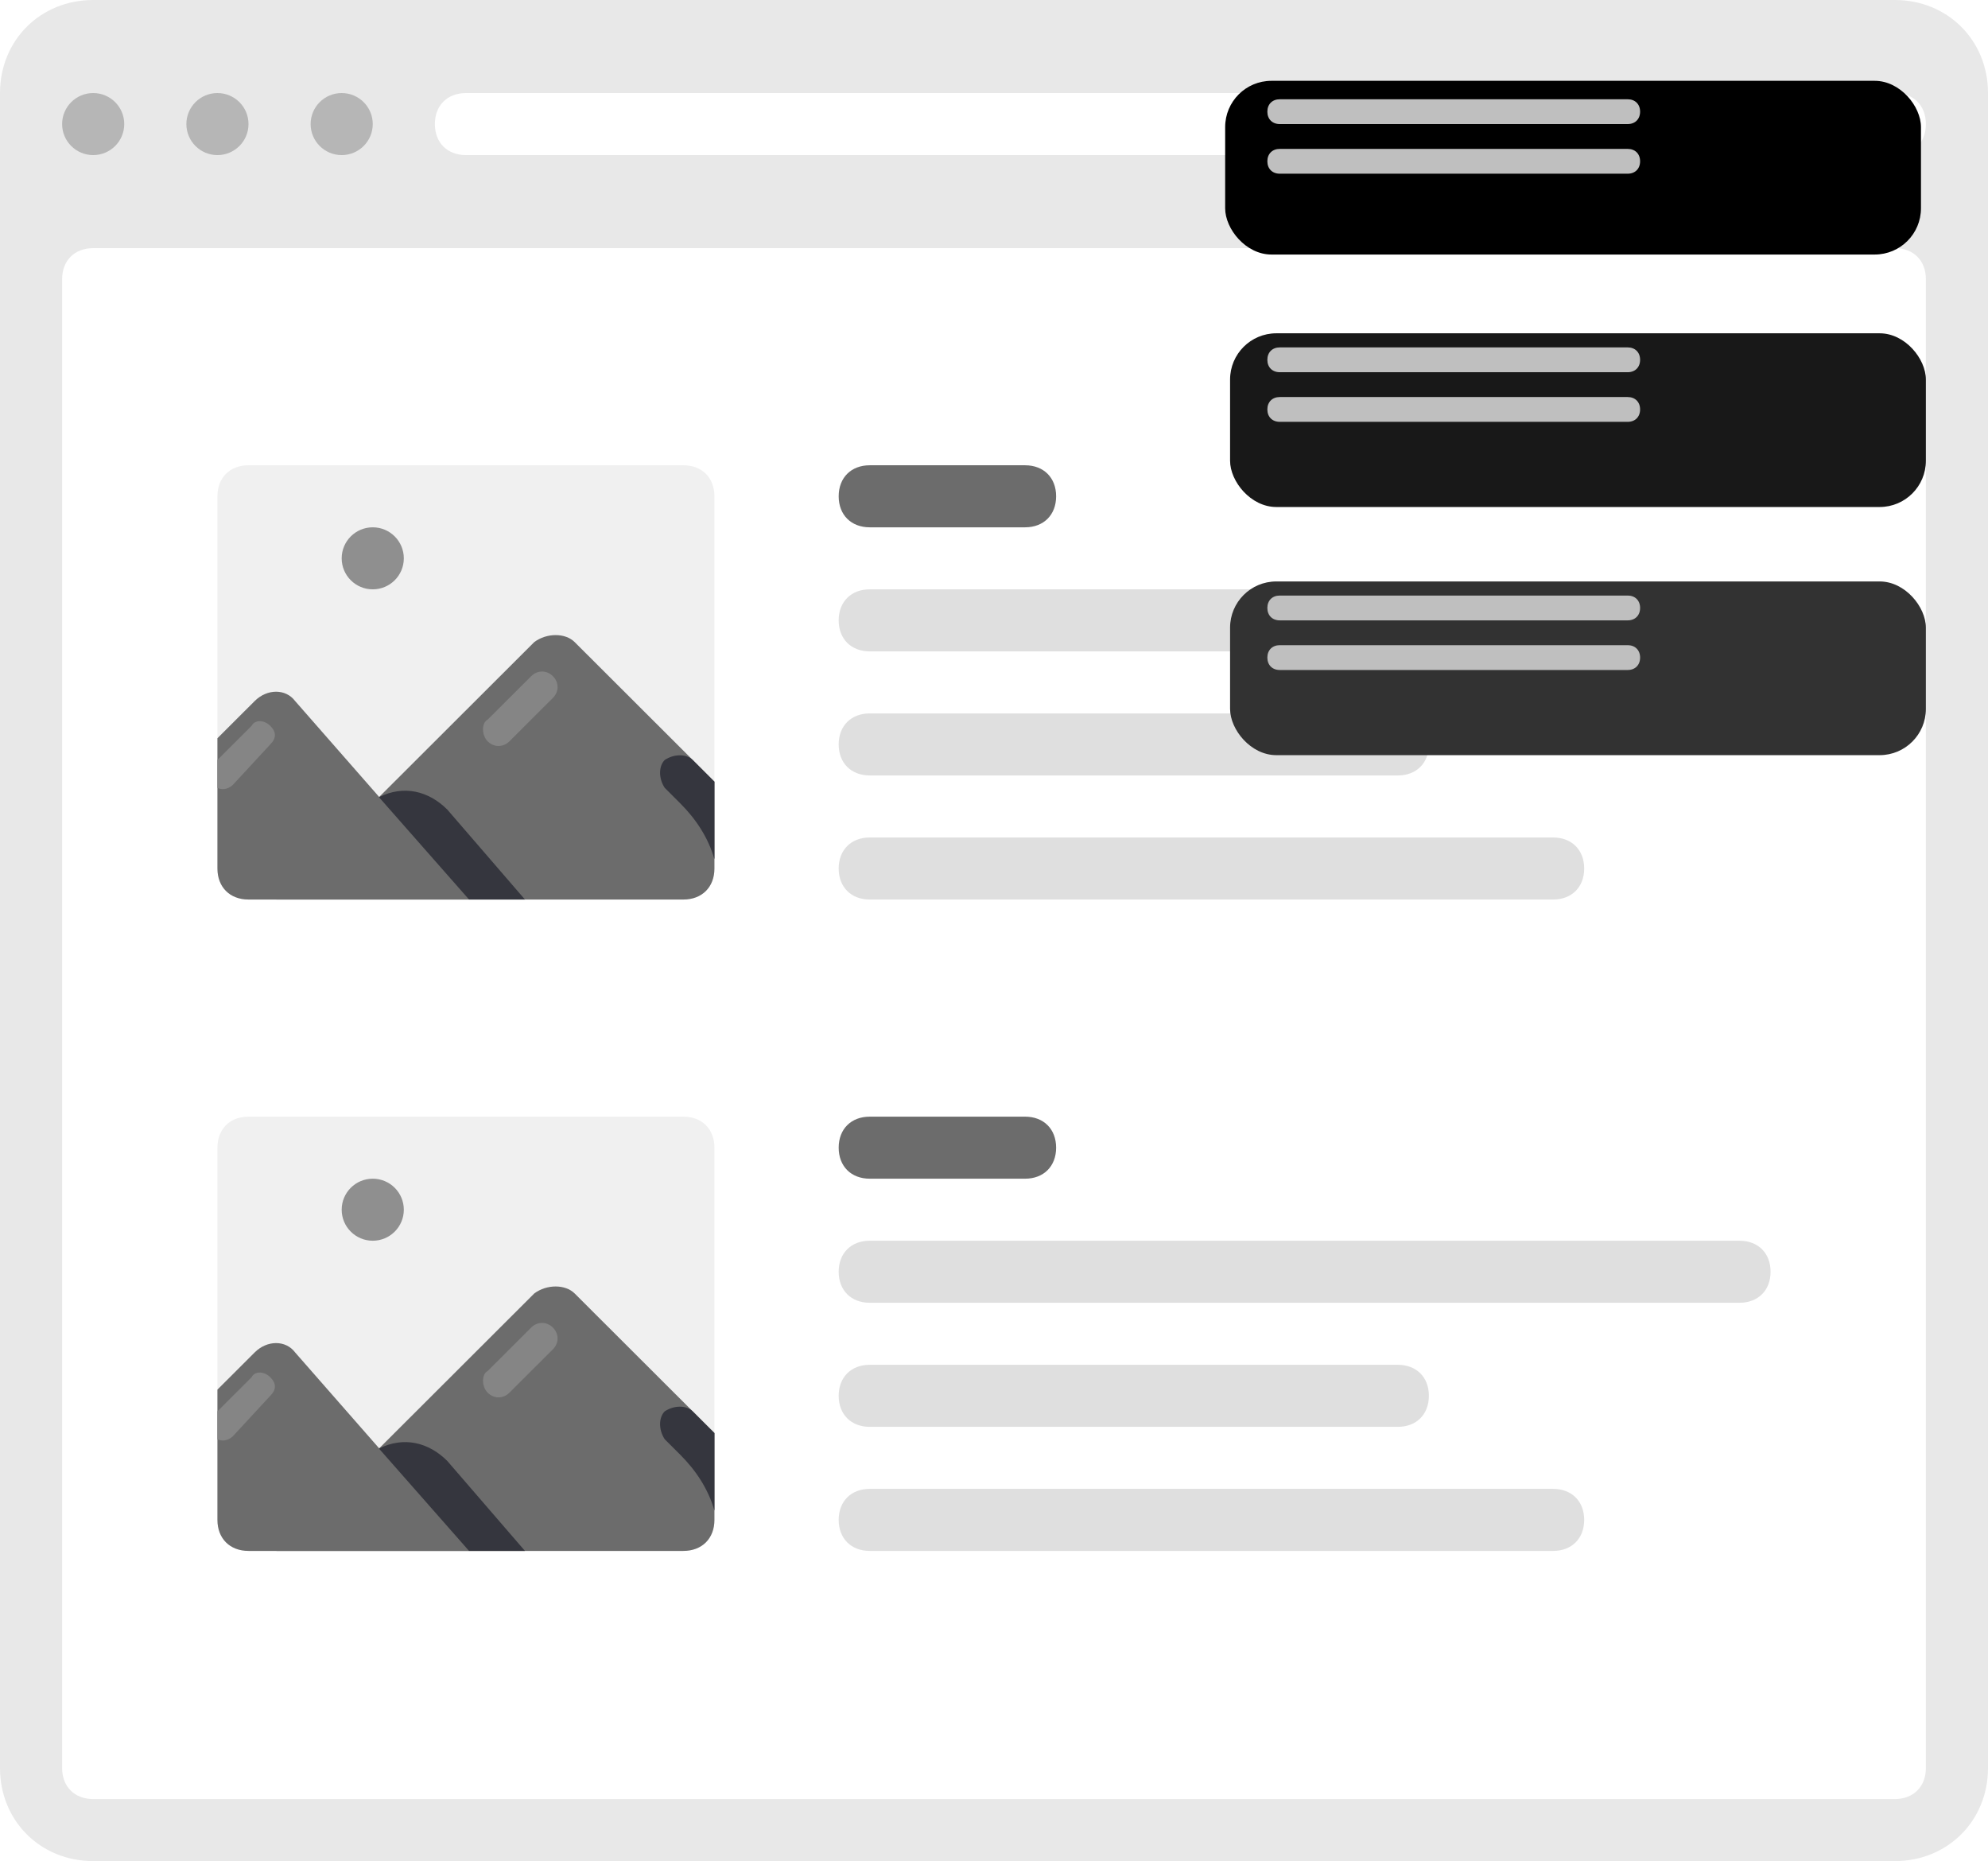 <svg width="172" height="161" viewBox="0 0 172 161" fill="none" xmlns="http://www.w3.org/2000/svg">
<path d="M0 152.95V8.05C0 3.488 3.494 0 8.062 0H163.938C168.506 0 172 3.488 172 8.05V152.95C172 157.512 168.506 161 163.938 161H8.062C3.494 161 0 157.512 0 152.95Z" fill="#E8E8E8"/>
<path d="M8.062 21.467H163.938C165.55 21.467 166.625 22.54 166.625 24.15V152.95C166.625 154.56 165.55 155.633 163.938 155.633H8.062C6.45 155.633 5.375 154.56 5.375 152.95V24.15C5.375 22.54 6.45 21.467 8.062 21.467Z" fill="white"/>
<path d="M134.375 134.167H75.25C73.638 134.167 72.562 133.093 72.562 131.483C72.562 129.873 73.638 128.8 75.25 128.8H134.375C135.987 128.8 137.062 129.873 137.062 131.483C137.062 133.093 135.987 134.167 134.375 134.167Z" fill="#DFDFDF"/>
<path d="M120.938 123.433H75.25C73.638 123.433 72.562 122.36 72.562 120.75C72.562 119.14 73.638 118.067 75.25 118.067H120.938C122.55 118.067 123.625 119.14 123.625 120.75C123.625 122.36 122.55 123.433 120.938 123.433Z" fill="#DFDFDF"/>
<path d="M150.5 112.7H75.25C73.638 112.7 72.562 111.627 72.562 110.017C72.562 108.407 73.638 107.333 75.25 107.333H150.5C152.113 107.333 153.188 108.407 153.188 110.017C153.188 111.627 152.113 112.7 150.5 112.7Z" fill="#DFDFDF"/>
<path d="M72.562 99.283C72.562 97.673 73.638 96.6 75.25 96.6H88.688C90.3 96.6 91.375 97.673 91.375 99.283C91.375 100.893 90.3 101.967 88.688 101.967H75.25C73.638 101.967 72.562 100.893 72.562 99.283Z" fill="#6C6C6C"/>
<path d="M59.125 134.167H21.5C19.887 134.167 18.812 133.093 18.812 131.483V99.283C18.812 97.673 19.887 96.6 21.5 96.6H59.125C60.737 96.6 61.812 97.673 61.812 99.283V131.483C61.812 133.093 60.737 134.167 59.125 134.167Z" fill="#F0F0F0"/>
<path d="M61.812 131.484V123.97L49.718 111.895C48.912 111.09 47.3 111.09 46.224 111.895L23.918 134.167H59.124C60.737 134.167 61.812 133.094 61.812 131.484Z" fill="#6C6C6C"/>
<path d="M22.038 116.993L18.812 120.213V131.484C18.812 133.094 19.887 134.167 21.5 134.167H40.581L25.531 116.993C24.725 115.92 23.113 115.92 22.038 116.993Z" fill="#6C6C6C"/>
<path d="M38.7 126.385C37.088 124.775 34.938 124.238 32.788 125.312L40.581 134.167H45.419L38.7 126.385Z" fill="#35363E"/>
<path d="M61.812 123.97L59.931 122.092C59.394 121.555 58.319 121.555 57.513 122.092C56.975 122.629 56.975 123.702 57.513 124.507L58.856 125.849C60.2 127.19 61.275 128.8 61.812 130.679V123.97Z" fill="#35363E"/>
<path d="M23.381 119.14C22.844 118.603 22.038 118.603 21.769 119.14L18.812 122.092V124.507C19.35 124.775 19.887 124.507 20.156 124.238L23.381 120.75C23.919 120.213 23.919 119.677 23.381 119.14Z" fill="#858585"/>
<path d="M42.194 120.481C42.731 121.018 43.537 121.018 44.075 120.481L47.837 116.725C48.375 116.188 48.375 115.383 47.837 114.846C47.3 114.31 46.494 114.31 45.956 114.846L42.194 118.603C41.656 118.871 41.656 119.945 42.194 120.481Z" fill="#858585"/>
<path d="M32.25 107.333C33.734 107.333 34.938 106.132 34.938 104.65C34.938 103.168 33.734 101.967 32.25 101.967C30.766 101.967 29.562 103.168 29.562 104.65C29.562 106.132 30.766 107.333 32.25 107.333Z" fill="#8F8F8F"/>
<path d="M134.375 77.817H75.25C73.638 77.817 72.562 76.743 72.562 75.133C72.562 73.523 73.638 72.45 75.25 72.45H134.375C135.987 72.45 137.062 73.523 137.062 75.133C137.062 76.743 135.987 77.817 134.375 77.817Z" fill="#DFDFDF"/>
<path d="M120.938 67.083H75.25C73.638 67.083 72.562 66.01 72.562 64.4C72.562 62.79 73.638 61.717 75.25 61.717H120.938C122.55 61.717 123.625 62.79 123.625 64.4C123.625 66.01 122.55 67.083 120.938 67.083Z" fill="#DFDFDF"/>
<path d="M150.5 56.35H75.25C73.638 56.35 72.562 55.277 72.562 53.667C72.562 52.057 73.638 50.983 75.25 50.983H150.5C152.113 50.983 153.188 52.057 153.188 53.667C153.188 55.277 152.113 56.35 150.5 56.35Z" fill="#DFDFDF"/>
<g filter="url(#filter0_d_239_821)">
<rect x="106.425" y="48.3" width="60.2" height="15.027" rx="4" fill="#323232"/>
</g>
<path d="M140.825 57.96H110.725C110.08 57.96 109.65 57.531 109.65 56.887C109.65 56.243 110.08 55.813 110.725 55.813H140.825C141.47 55.813 141.9 56.243 141.9 56.887C141.9 57.531 141.47 57.96 140.825 57.96Z" fill="#BFBFBF"/>
<path d="M140.825 53.667H110.725C110.08 53.667 109.65 53.237 109.65 52.593C109.65 51.949 110.08 51.52 110.725 51.52H140.825C141.47 51.52 141.9 51.949 141.9 52.593C141.9 53.237 141.47 53.667 140.825 53.667Z" fill="#BFBFBF"/>
<path d="M72.562 42.933C72.562 41.323 73.638 40.25 75.25 40.25H88.688C90.3 40.25 91.375 41.323 91.375 42.933C91.375 44.543 90.3 45.617 88.688 45.617H75.25C73.638 45.617 72.562 44.543 72.562 42.933Z" fill="#6C6C6C"/>
<path d="M59.125 77.817H21.5C19.887 77.817 18.812 76.743 18.812 75.133V42.933C18.812 41.323 19.887 40.25 21.5 40.25H59.125C60.737 40.25 61.812 41.323 61.812 42.933V75.133C61.812 76.743 60.737 77.817 59.125 77.817Z" fill="#F0F0F0"/>
<path d="M61.812 75.134V67.62L49.718 55.545C48.912 54.74 47.3 54.74 46.224 55.545L23.918 77.817H59.124C60.737 77.817 61.812 76.744 61.812 75.134Z" fill="#6C6C6C"/>
<path d="M22.038 60.643L18.812 63.863V75.133C18.812 76.743 19.887 77.817 21.5 77.817H40.581L25.531 60.643C24.725 59.57 23.113 59.57 22.038 60.643Z" fill="#6C6C6C"/>
<path d="M38.7 70.035C37.088 68.425 34.938 67.888 32.788 68.962L40.581 77.817H45.419L38.7 70.035Z" fill="#35363E"/>
<path d="M61.812 67.62L59.931 65.742C59.394 65.205 58.319 65.205 57.513 65.742C56.975 66.279 56.975 67.352 57.513 68.157L58.856 69.499C60.2 70.84 61.275 72.45 61.812 74.329V67.62Z" fill="#35363E"/>
<path d="M23.381 62.79C22.844 62.253 22.038 62.253 21.769 62.79L18.812 65.742V68.157C19.35 68.425 19.887 68.157 20.156 67.888L23.381 64.4C23.919 63.863 23.919 63.327 23.381 62.79Z" fill="#858585"/>
<path d="M42.194 64.131C42.731 64.668 43.537 64.668 44.075 64.131L47.837 60.375C48.375 59.838 48.375 59.033 47.837 58.496C47.3 57.96 46.494 57.96 45.956 58.496L42.194 62.253C41.656 62.521 41.656 63.595 42.194 64.131Z" fill="#858585"/>
<path d="M32.25 50.983C33.734 50.983 34.938 49.782 34.938 48.3C34.938 46.818 33.734 45.617 32.25 45.617C30.766 45.617 29.562 46.818 29.562 48.3C29.562 49.782 30.766 50.983 32.25 50.983Z" fill="#8F8F8F"/>
<g filter="url(#filter1_d_239_821)">
<rect x="106.425" y="26.833" width="60.2" height="15.027" rx="4" fill="#181818"/>
</g>
<path d="M140.825 36.493H110.725C110.08 36.493 109.65 36.064 109.65 35.42C109.65 34.776 110.08 34.347 110.725 34.347H140.825C141.47 34.347 141.9 34.776 141.9 35.42C141.9 36.064 141.47 36.493 140.825 36.493Z" fill="#BFBFBF"/>
<path d="M140.825 32.2H110.725C110.08 32.2 109.65 31.771 109.65 31.127C109.65 30.483 110.08 30.053 110.725 30.053H140.825C141.47 30.053 141.9 30.483 141.9 31.127C141.9 31.771 141.47 32.2 140.825 32.2Z" fill="#BFBFBF"/>
<path d="M163.938 13.417H40.312C38.7 13.417 37.625 12.343 37.625 10.733C37.625 9.123 38.7 8.05 40.312 8.05H163.938C165.55 8.05 166.625 9.123 166.625 10.733C166.625 12.343 165.55 13.417 163.938 13.417Z" fill="white"/>
<path d="M29.562 13.417C31.047 13.417 32.25 12.215 32.25 10.733C32.25 9.251 31.047 8.05 29.562 8.05C28.078 8.05 26.875 9.251 26.875 10.733C26.875 12.215 28.078 13.417 29.562 13.417Z" fill="#B6B6B6"/>
<path d="M18.812 13.417C20.297 13.417 21.5 12.215 21.5 10.733C21.5 9.251 20.297 8.05 18.812 8.05C17.328 8.05 16.125 9.251 16.125 10.733C16.125 12.215 17.328 13.417 18.812 13.417Z" fill="#B6B6B6"/>
<path d="M8.062 13.417C9.547 13.417 10.75 12.215 10.75 10.733C10.75 9.251 9.547 8.05 8.062 8.05C6.578 8.05 5.375 9.251 5.375 10.733C5.375 12.215 6.578 13.417 8.062 13.417Z" fill="#B6B6B6"/>
<g filter="url(#filter2_d_239_821)">
<rect x="106" y="4.992" width="60.2" height="15.027" rx="4" fill="black"/>
</g>
<path d="M140.825 15.027H110.725C110.08 15.027 109.65 14.597 109.65 13.953C109.65 13.309 110.08 12.88 110.725 12.88H140.825C141.47 12.88 141.9 13.309 141.9 13.953C141.9 14.597 141.47 15.027 140.825 15.027Z" fill="#BFBFBF"/>
<path d="M140.825 10.733H110.725C110.08 10.733 109.65 10.304 109.65 9.66C109.65 9.016 110.08 8.587 110.725 8.587H140.825C141.47 8.587 141.9 9.016 141.9 9.66C141.9 10.304 141.47 10.733 140.825 10.733Z" fill="#BFBFBF"/>
<defs>
<filter id="filter0_d_239_821" x="101.425" y="45.3" width="70.2" height="25.027" filterUnits="userSpaceOnUse" color-interpolation-filters="sRGB">
<feFlood flood-opacity="0" result="BackgroundImageFix"/>
<feColorMatrix in="SourceAlpha" type="matrix" values="0 0 0 0 0 0 0 0 0 0 0 0 0 0 0 0 0 0 127 0" result="hardAlpha"/>
<feOffset dy="2"/>
<feGaussianBlur stdDeviation="2.5"/>
<feComposite in2="hardAlpha" operator="out"/>
<feColorMatrix type="matrix" values="0 0 0 0 0.537 0 0 0 0 0.537 0 0 0 0 0.537 0 0 0 1 0"/>
<feBlend mode="normal" in2="BackgroundImageFix" result="effect1_dropShadow_239_821"/>
<feBlend mode="normal" in="SourceGraphic" in2="effect1_dropShadow_239_821" result="shape"/>
</filter>
<filter id="filter1_d_239_821" x="101.425" y="23.833" width="70.2" height="25.027" filterUnits="userSpaceOnUse" color-interpolation-filters="sRGB">
<feFlood flood-opacity="0" result="BackgroundImageFix"/>
<feColorMatrix in="SourceAlpha" type="matrix" values="0 0 0 0 0 0 0 0 0 0 0 0 0 0 0 0 0 0 127 0" result="hardAlpha"/>
<feOffset dy="2"/>
<feGaussianBlur stdDeviation="2.5"/>
<feComposite in2="hardAlpha" operator="out"/>
<feColorMatrix type="matrix" values="0 0 0 0 0.537 0 0 0 0 0.537 0 0 0 0 0.537 0 0 0 1 0"/>
<feBlend mode="normal" in2="BackgroundImageFix" result="effect1_dropShadow_239_821"/>
<feBlend mode="normal" in="SourceGraphic" in2="effect1_dropShadow_239_821" result="shape"/>
</filter>
<filter id="filter2_d_239_821" x="101" y="1.992" width="70.2" height="25.027" filterUnits="userSpaceOnUse" color-interpolation-filters="sRGB">
<feFlood flood-opacity="0" result="BackgroundImageFix"/>
<feColorMatrix in="SourceAlpha" type="matrix" values="0 0 0 0 0 0 0 0 0 0 0 0 0 0 0 0 0 0 127 0" result="hardAlpha"/>
<feOffset dy="2"/>
<feGaussianBlur stdDeviation="2.5"/>
<feComposite in2="hardAlpha" operator="out"/>
<feColorMatrix type="matrix" values="0 0 0 0 0.537 0 0 0 0 0.537 0 0 0 0 0.537 0 0 0 1 0"/>
<feBlend mode="normal" in2="BackgroundImageFix" result="effect1_dropShadow_239_821"/>
<feBlend mode="normal" in="SourceGraphic" in2="effect1_dropShadow_239_821" result="shape"/>
</filter>
</defs>
</svg>
